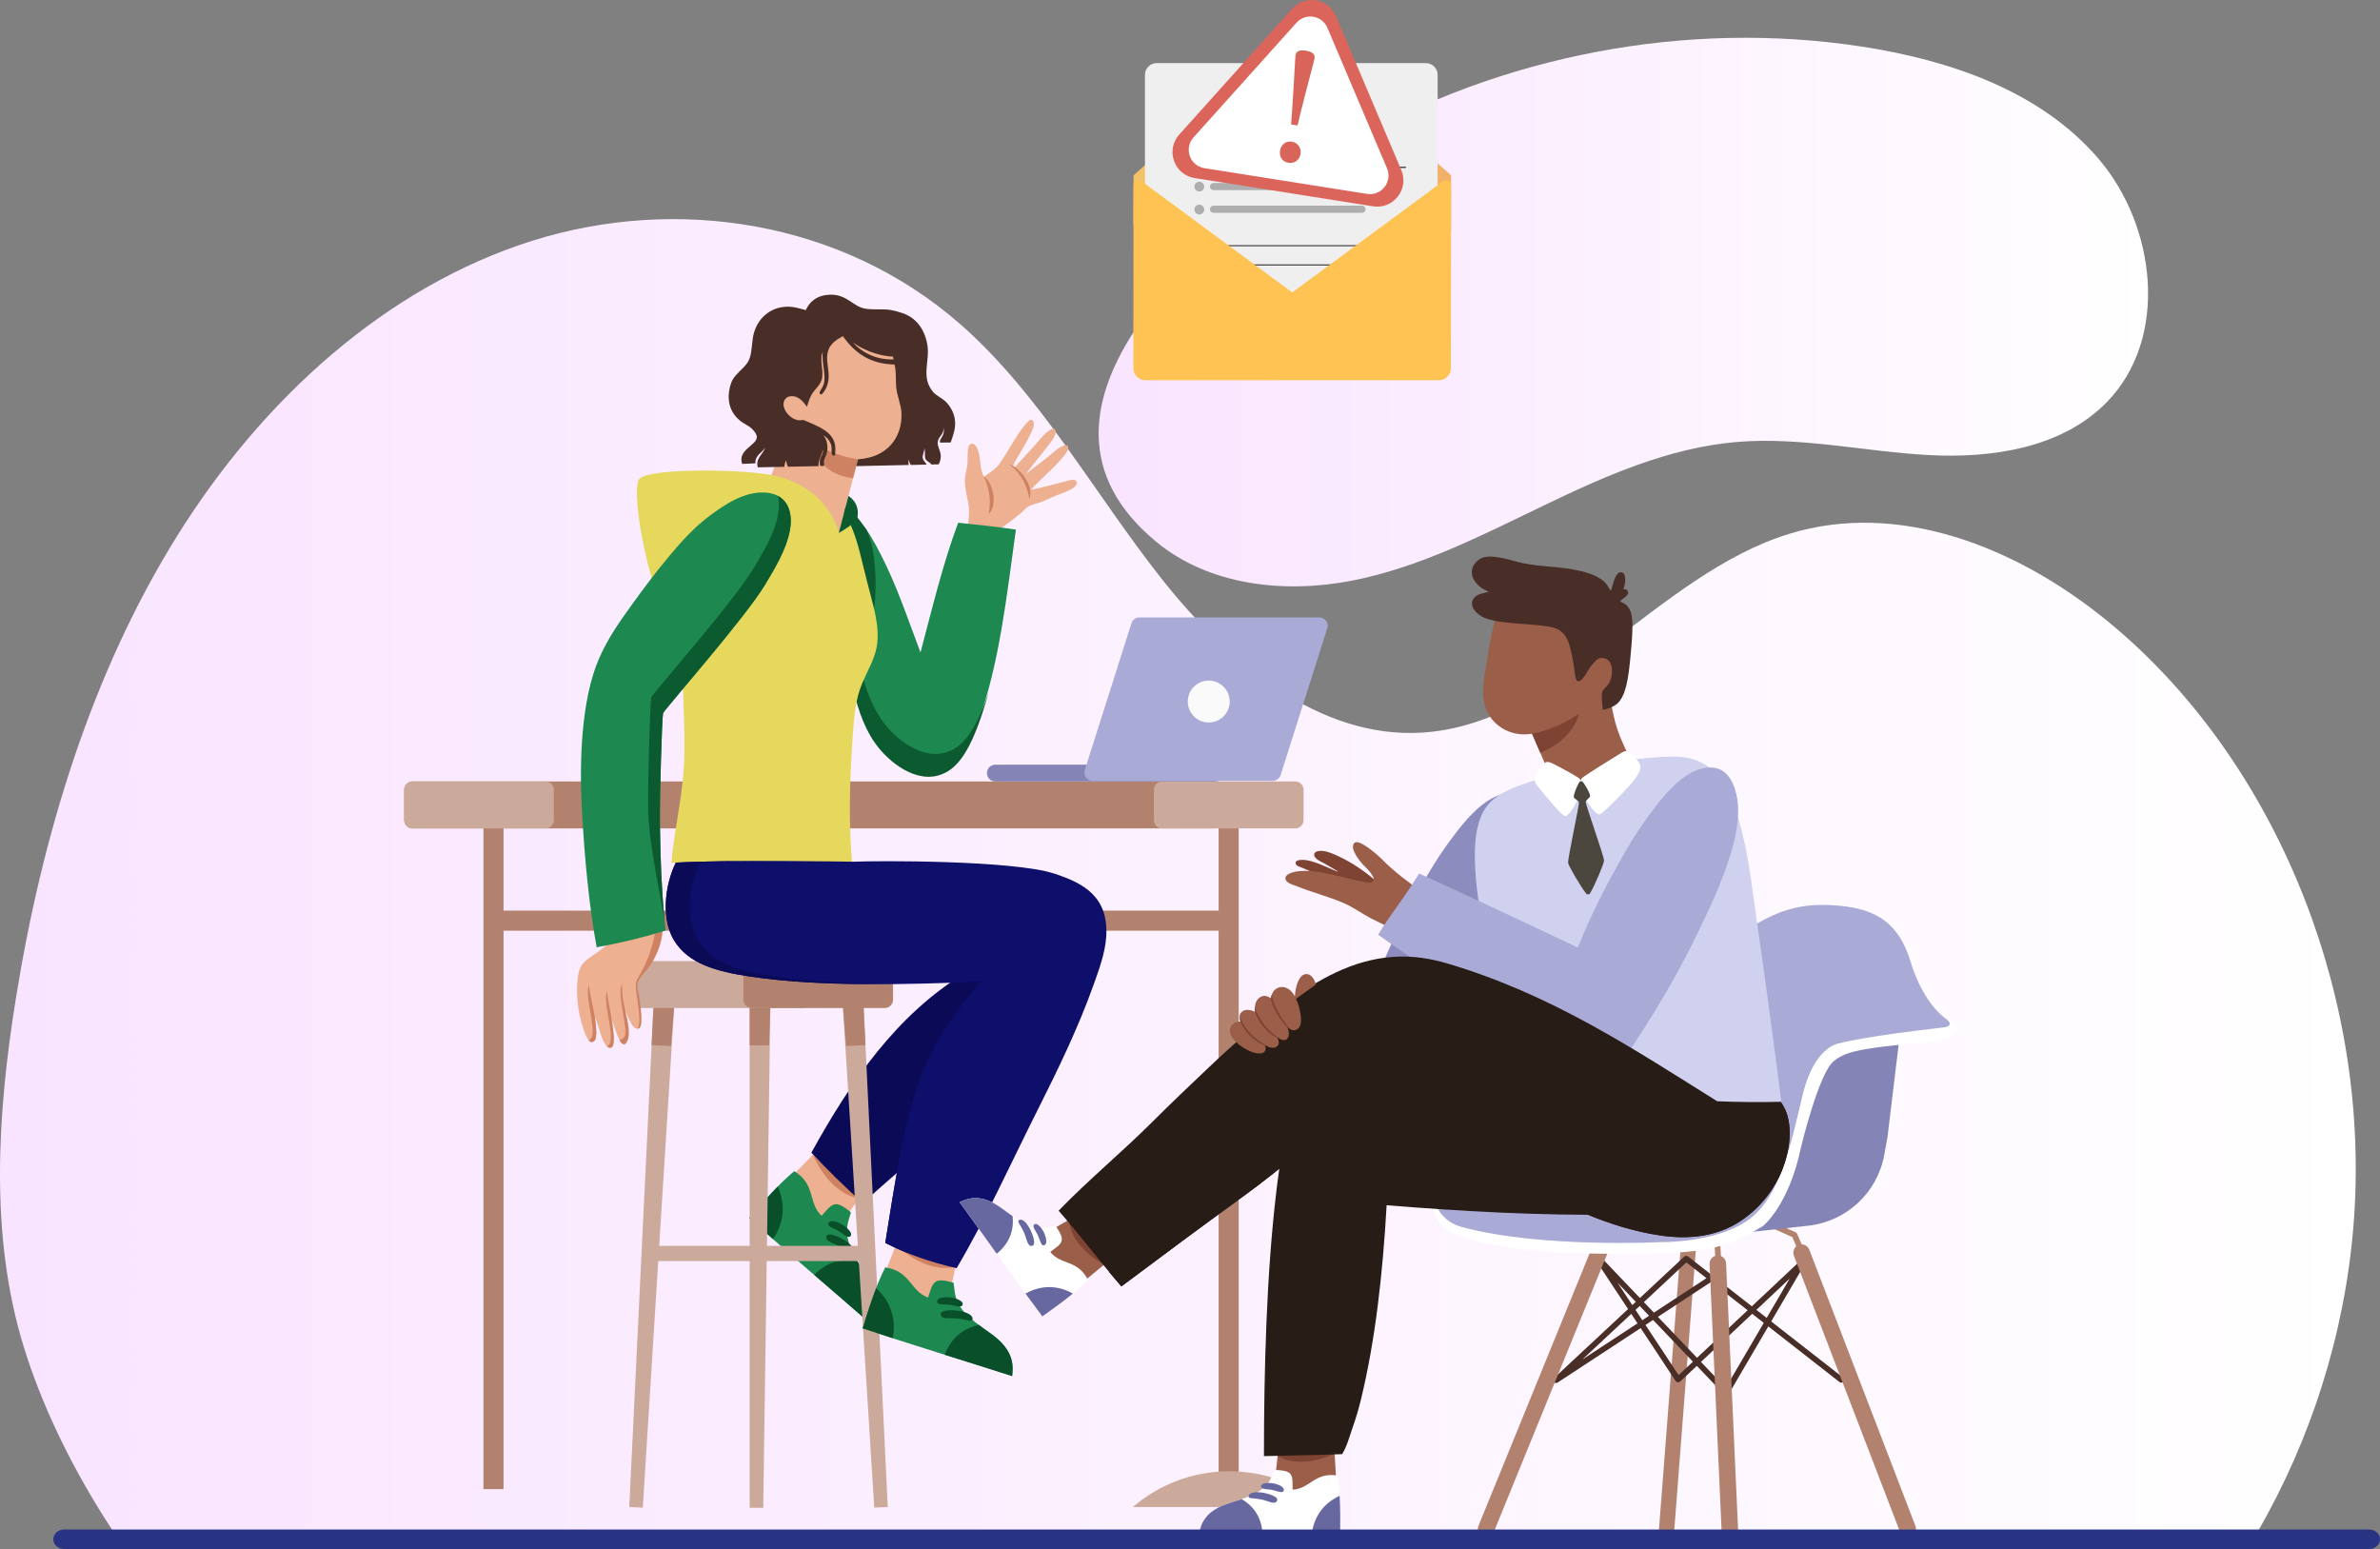 <svg xmlns="http://www.w3.org/2000/svg" width="630" height="410" viewBox="0 0 630 410" fill="none"><rect x="0" y="0" width="630" height="410" fill="#808080" stroke="none"/><path d="M352.337 40.597C320.622 60.045 263.387 108.142 306.043 143.393C320.043 154.973 339.91 157.167 357.74 153.716C375.571 150.266 391.973 141.837 408.327 133.95C424.681 126.063 441.672 118.494 459.763 116.986C476.658 115.575 493.504 119.519 510.437 120.447C527.371 121.365 545.867 118.572 557.715 106.412C574.166 89.535 570.808 59.91 555.477 41.999C540.136 24.098 516.246 15.95 492.964 12.354C446.419 5.172 397.453 14.616 356.63 38.046C355.27 38.829 353.832 39.679 352.347 40.588L352.337 40.597Z" fill="url(#paint0_linear_318_464)"></path><path d="M623.331 319.097C621.831 347.977 613.564 376.209 600.109 400.983C599.089 402.857 598.033 404.722 596.952 406.558H30.767C29.537 404.722 28.334 402.857 27.157 400.983C18.175 386.644 10.806 371.233 6.245 356.363C-2.798 326.875 -0.67 294.681 4.161 264.526C11.128 221.028 24.244 178.176 46.908 141.828C69.573 105.47 102.345 75.943 140.688 63.798C179.032 51.652 222.879 58.406 254.168 85.788C275.35 104.33 289.651 130.61 307.432 153.123C325.205 175.626 349.43 195.578 376.385 193.916C412.793 191.684 438.51 152.06 473.653 141.287C502.466 132.456 533.694 144.649 557.762 164.312C600.92 199.568 626.427 259.792 623.331 319.097Z" fill="url(#paint1_linear_318_464)"></path><path d="M327.89 215.637H322.57V394.157H327.89V215.637Z" fill="#B2826F"></path><path d="M133.29 215.637H127.97V394.157H133.29V215.637Z" fill="#B2826F"></path><path d="M325.44 389.427C315.67 389.427 306.74 392.997 299.86 398.897H351.01C344.13 392.997 335.2 389.427 325.43 389.427H325.44Z" fill="#CCAA9B"></path><path d="M326 241.027H130.63V246.347H326V241.027Z" fill="#B2826F"></path><path d="M109.2 206.837H320.89C322.11 206.837 323.09 207.827 323.09 209.037V217.067C323.09 218.287 322.1 219.267 320.89 219.267H109.2C107.98 219.267 107 218.277 107 217.067V209.037C107 207.817 107.99 206.837 109.2 206.837Z" fill="#B2826F"></path><path d="M342.86 206.837H307.66C306.445 206.837 305.46 207.822 305.46 209.037V217.077C305.46 218.292 306.445 219.277 307.66 219.277H342.86C344.075 219.277 345.06 218.292 345.06 217.077V209.037C345.06 207.822 344.075 206.837 342.86 206.837Z" fill="#CCAA9B"></path><path d="M144.4 206.837H109.2C107.985 206.837 107 207.822 107 209.037V217.077C107 218.292 107.985 219.277 109.2 219.277H144.4C145.615 219.277 146.6 218.292 146.6 217.077V209.037C146.6 207.822 145.615 206.837 144.4 206.837Z" fill="#CCAA9B"></path><path d="M323.92 204.627C323.92 205.857 322.93 206.847 321.7 206.847H263.47C262.25 206.847 261.25 205.857 261.25 204.627C261.25 203.397 262.24 202.407 263.47 202.407H321.7C322.92 202.407 323.92 203.397 323.92 204.627Z" fill="#8484B7"></path><path d="M349.85 163.507C349.66 163.447 349.47 163.427 349.27 163.427L301.9 163.437C300.84 163.307 299.8 163.947 299.49 164.997L287.14 203.847C286.79 205.017 287.46 206.257 288.63 206.607C288.81 206.657 288.99 206.687 289.17 206.687H337.12C337.98 206.577 338.73 205.977 339 205.107L351.35 166.257C351.7 165.087 351.03 163.847 349.86 163.497L349.85 163.507Z" fill="#AAAAD6"></path><path d="M325.51 185.687C325.51 188.757 323.02 191.237 319.96 191.237C316.9 191.237 314.41 188.747 314.41 185.687C314.41 182.627 316.9 180.137 319.96 180.137C323.02 180.137 325.51 182.627 325.51 185.687Z" fill="#FAFAFA"></path><path d="M384.116 46.416V61.115L300 59.36L300.063 46.416L339.352 11.238C340.893 9.858 343.224 9.858 344.766 11.236L384.116 46.416Z" fill="url(#paint2_linear_318_464)"></path><path d="M377.425 16.698H306.199C304.473 16.698 303.074 18.097 303.074 19.823V96.632C303.074 98.358 304.473 99.757 306.199 99.757H377.425C379.151 99.757 380.55 98.358 380.55 96.632V19.823C380.55 18.097 379.151 16.698 377.425 16.698Z" fill="#EFEFEF"></path><path d="M372.064 44.437H321.237C321.168 44.437 321.104 44.389 321.093 44.321C321.079 44.234 321.146 44.159 321.23 44.159H372.053C372.125 44.159 372.192 44.207 372.201 44.277C372.213 44.363 372.147 44.437 372.064 44.437Z" fill="#0D0D0D"></path><path d="M365.545 50.337H321.23C320.705 50.337 320.28 49.912 320.28 49.388C320.28 48.863 320.705 48.438 321.23 48.438H365.545C366.069 48.438 366.494 48.863 366.494 49.388C366.494 49.912 366.069 50.337 365.545 50.337Z" fill="#AEAEAE"></path><path d="M360.513 56.332H321.23C320.705 56.332 320.28 55.907 320.28 55.383C320.28 54.858 320.705 54.433 321.23 54.433H360.513C361.037 54.433 361.462 54.858 361.462 55.383C361.462 55.907 361.037 56.332 360.513 56.332Z" fill="#AEAEAE"></path><path d="M370.382 65.167H313.242C313.169 65.167 313.109 65.108 313.109 65.034C313.109 64.961 313.169 64.901 313.242 64.901H370.383C370.456 64.901 370.516 64.961 370.516 65.034C370.516 65.108 370.456 65.167 370.383 65.167H370.382Z" fill="#2B2B2B"></path><path d="M370.382 70.258H313.243C313.169 70.258 313.11 70.198 313.11 70.125C313.11 70.051 313.169 69.992 313.243 69.992H370.383C370.456 69.992 370.516 70.051 370.516 70.125C370.516 70.198 370.456 70.258 370.383 70.258H370.382Z" fill="#2B2B2B"></path><path d="M317.466 45.594C318.182 45.594 318.762 45.014 318.762 44.298C318.762 43.582 318.182 43.001 317.466 43.001C316.75 43.001 316.17 43.582 316.17 44.298C316.17 45.014 316.75 45.594 317.466 45.594Z" fill="#AEAEAE"></path><path d="M318.746 49.598C318.861 48.892 318.381 48.226 317.674 48.111C316.968 47.996 316.302 48.476 316.187 49.183C316.072 49.889 316.552 50.555 317.259 50.67C317.966 50.785 318.631 50.305 318.746 49.598Z" fill="#AEAEAE"></path><path d="M318.746 55.673C318.861 54.967 318.381 54.301 317.674 54.186C316.967 54.071 316.302 54.551 316.187 55.258C316.072 55.965 316.552 56.63 317.259 56.745C317.965 56.86 318.631 56.38 318.746 55.673Z" fill="#AEAEAE"></path><path d="M380.836 100.651H303.225C301.445 100.651 300.002 99.207 300.004 97.426L300.06 49.633C300.062 47.856 300.137 47.78 301.915 47.78L342.054 77.407L382.258 47.784C384.038 47.784 384.114 47.861 384.112 49.641L384.056 97.434C384.054 99.211 382.613 100.651 380.835 100.651H380.836Z" fill="#FFC353"></path><path d="M316.015 47.097C313.524 46.622 311.551 44.899 310.738 42.488C309.926 40.08 310.454 37.512 312.153 35.62L342.053 2.312C343.695 0.482 346.118 -0.335 348.535 0.126C350.819 0.562 352.725 2.101 353.633 4.242L370.931 45.02C371.932 47.382 371.587 49.998 370.008 52.019C368.429 54.04 365.973 55.008 363.439 54.607L316.243 47.137C316.166 47.125 316.091 47.111 316.015 47.097L316.015 47.097Z" fill="#DC655B"></path><path d="M361.859 51.324C347.512 49.054 333.165 46.783 318.819 44.513C314.972 43.904 313.329 39.275 315.931 36.377L343.196 6.003C345.6 3.325 349.971 4.054 351.376 7.366L367.15 44.553C368.657 48.105 365.67 51.928 361.859 51.325V51.324Z" fill="white"></path><path d="M341.065 43.095C339.49 42.848 338.574 41.538 338.835 39.875C339.083 38.3 340.369 37.246 341.945 37.494C343.52 37.741 344.51 39.152 344.262 40.728C344.001 42.391 342.64 43.343 341.064 43.095H341.065ZM345.683 13.417C346.865 13.602 348.136 14.071 347.988 15.303C347.919 15.741 347.779 16.347 347.589 16.989C346.753 20.311 344.64 28.051 343.471 33.203L341.764 32.935C342.189 27.666 342.604 19.883 342.811 16.284C342.857 15.707 342.893 14.906 342.962 14.469C343.14 13.331 344.458 13.224 345.683 13.417Z" fill="#D96459"></path><path fill-rule="evenodd" clip-rule="evenodd" d="M218.38 302.437L230.56 312.657L219.13 328.967L204.61 316.377L218.38 302.437Z" fill="#EDB091"></path><path fill-rule="evenodd" clip-rule="evenodd" d="M227.44 317.217C219.15 315.787 215.19 305.667 215.19 305.667L227.44 317.217Z" fill="#CE8261"></path><path fill-rule="evenodd" clip-rule="evenodd" d="M225.25 320.917C224.65 320.447 222.66 318.647 221.26 318.737C219.81 318.827 218.93 320.257 217.48 321.817C213.79 318.307 216.07 313.637 210.25 309.987C206.23 313.327 202.29 317.807 198.36 322.407C208.46 331.537 219.29 340.607 229.67 349.717C230.37 348.487 230.9 347.287 231.13 346.207C231.79 342.907 230.65 340.027 228.95 337.167C226.66 333.317 223.75 329.087 224.25 324.817C224.38 323.627 224.81 322.427 225.25 320.917Z" fill="#1D8950"></path><path fill-rule="evenodd" clip-rule="evenodd" d="M219.23 323.877C218.98 324.697 221 325.217 222.22 325.977C222.94 326.417 224.39 327.777 225.01 327.297C226.11 326.447 223.82 324.537 222.65 323.957C221.53 323.387 219.61 322.667 219.24 323.877H219.23Z" fill="#084F2A"></path><path fill-rule="evenodd" clip-rule="evenodd" d="M218.75 327.507C218.65 328.697 220.89 329.137 222.14 329.817C222.8 330.177 223.49 330.637 224.1 331.037C224.68 331.417 225.58 332.307 225.94 331.837C226.71 330.837 225.21 329.397 224 328.567C222.48 327.517 218.87 325.727 218.74 327.497L218.75 327.507Z" fill="#084F2A"></path><path d="M226.94 333.777C227.6 334.937 228.31 336.067 228.96 337.157C230.66 340.017 231.8 342.897 231.14 346.197C230.92 347.277 230.38 348.477 229.68 349.707C225.02 345.617 220.26 341.527 215.53 337.447C219.45 333.447 223.71 333.137 226.94 333.777Z" fill="#084F2A"></path><path d="M204.63 327.977C202.52 326.117 200.43 324.267 198.37 322.407C200.86 319.497 203.36 316.627 205.87 314.067C207.12 316.787 208.57 322.137 204.63 327.977Z" fill="#084F2A"></path><path fill-rule="evenodd" clip-rule="evenodd" d="M263.56 257.657C252 268.637 245.12 283.597 241.67 303.097C241.45 304.327 241.4 305.777 241 306.777C240.59 307.797 239.12 308.937 237.99 309.947C234.8 312.807 231.39 315.647 228.47 318.467C223.67 314.237 219.13 309.767 214.77 305.097C225.27 286.137 237.24 268.647 255.54 257.477C258.39 257.357 260.73 257.747 263.56 257.647V257.657Z" fill="#0A0A56"></path><path d="M228.55 265.367L223 264.677L231.42 399.057L235 398.887L228.55 265.367Z" fill="#CCAA9B"></path><path d="M223.96 276.877L223 264.667L228.55 265.367L229.09 276.627L223.96 276.877Z" fill="#B2826F"></path><path d="M173.03 265.367L178.58 264.677L170.15 399.057L166.57 398.887L173.03 265.367Z" fill="#CCAA9B"></path><path d="M177.61 276.877L178.58 264.667L173.03 265.367L172.48 276.627L177.61 276.877Z" fill="#B2826F"></path><path d="M198.44 265.417V399.097H202.03L203.95 264.457L198.44 265.417Z" fill="#CCAA9B"></path><path d="M198.44 276.697V265.417L203.95 264.457L203.57 276.697H198.44Z" fill="#B2826F"></path><path d="M168.22 254.387H212.21C213.43 254.387 214.41 255.377 214.41 256.587V264.617C214.41 265.837 213.42 266.817 212.21 266.817H168.22C167 266.817 166.02 265.827 166.02 264.617V256.587C166.02 255.367 167.01 254.387 168.22 254.387Z" fill="#CCAA9B"></path><path d="M198.99 254.387H234.19C235.41 254.387 236.39 255.377 236.39 256.587V264.617C236.39 265.837 235.4 266.817 234.19 266.817H199C197.78 266.817 196.79 265.827 196.79 264.607V256.577C196.79 255.357 197.78 254.377 198.99 254.377V254.387Z" fill="#B2826F"></path><path d="M229 329.767H173.32V333.787H229V329.767Z" fill="#CCAA9B"></path><path fill-rule="evenodd" clip-rule="evenodd" d="M271.58 125.527C273.08 123.257 275.72 120.267 277.79 117.507C278.3 116.827 280.15 114.657 279.2 113.627C278.49 112.847 276.06 115.347 275.62 115.877C273.59 118.317 271.77 120.277 269.62 122.537C269.25 122.937 268.93 123.597 268.25 123.647C268.23 122.617 268.95 121.767 269.49 120.817C270.5 119.037 271.58 117.347 272.58 115.277C273 114.417 273.73 113.117 273.67 112.167C273.6 111.047 272.88 111.027 272.61 111.197C271.9 111.617 270.62 113.307 270.06 114.107C268.22 116.747 266.76 119.527 264.89 122.287C264.05 123.527 263.44 124.117 262.11 125.027C261.54 125.417 260.97 125.817 260.44 126.187C259.65 124.687 259.61 123.197 259.31 121.037C259.06 119.217 258.36 117.167 257.07 117.477C255.85 117.777 256.21 120.887 256.12 122.307C256 124.267 255.37 125.727 255.4 127.307C255.43 129.307 256 131.537 256.39 133.597C257.37 138.777 252.55 155.767 252.85 156.467C253.12 157.087 261.38 160.737 261.8 160.557C262.25 160.357 264.38 140.877 264.69 140.287C264.96 139.757 265.91 139.157 266.51 138.707C267.75 137.767 269.15 136.747 270.37 135.717C270.93 135.237 271.42 134.547 272.09 134.147C273.08 133.557 274.53 133.287 275.78 132.807C276.99 132.347 278.14 131.777 279.24 131.297C280.29 130.837 281.69 130.427 282.81 129.877C283.71 129.437 285.72 128.437 284.79 127.247C284.32 126.657 282.74 127.217 281.76 127.467C279.03 128.167 275.95 129.077 272.88 129.637C275.19 127.097 278.52 124.297 281.09 121.337C281.83 120.487 283.79 118.207 282.13 117.827C281.6 117.707 280.05 118.677 279.29 119.347C276.63 121.677 274.21 123.307 271.76 125.307C271.68 125.337 271.67 125.417 271.57 125.437C271.57 125.467 271.58 125.507 271.59 125.537L271.58 125.527Z" fill="#EDB091"></path><path fill-rule="evenodd" clip-rule="evenodd" d="M272.49 132.027C272.67 131.677 272.79 130.807 272.75 130.257C272.53 127.007 269.39 123.537 267.12 122.887C268.86 124.167 271.55 126.797 272.49 132.027Z" fill="#CE8261"></path><path fill-rule="evenodd" clip-rule="evenodd" d="M260.44 126.177C262.16 129.837 262.26 133.007 261.72 135.997C264.11 133.977 262.97 127.697 260.44 126.177Z" fill="#CE8261"></path><path fill-rule="evenodd" clip-rule="evenodd" d="M220.21 132.607H220.51C224.42 133.547 227.01 136.827 229.13 139.867C231.25 142.907 233.12 146.607 234.73 150.007C238.11 157.167 240.84 165.257 243.66 172.697C246.77 161.027 249.6 149.087 253.64 138.357C258.8 138.897 263.96 139.437 268.92 140.177C266.56 157.177 264.5 176.107 258.93 191.007C257.14 195.797 254.7 200.947 250.91 203.257C243.96 207.497 236.16 201.577 232.45 196.907C229 192.557 227.31 187.477 225.95 182.077C228.3 174.487 228.83 164.127 227.61 155.297C226.42 146.687 223.63 139.067 220.35 133.057C220.27 132.937 220.19 132.817 220.2 132.607H220.21Z" fill="#1D8950"></path><path d="M260.77 185.857C258.98 190.647 256.54 195.797 252.75 198.107C245.8 202.347 238 196.437 234.29 191.757C230.84 187.407 229.15 182.327 227.79 176.927C230.14 169.337 232.17 161.047 231.71 152.147C231.47 147.607 231.06 143.927 229.33 140.147C227.75 138.457 225.29 133.157 220.51 133.497H220.21C220.21 133.707 220.28 133.827 220.36 133.947C223.64 139.957 226.43 147.577 227.62 156.187C228.84 165.017 228.31 175.377 225.96 182.967C227.33 188.367 229.02 193.447 232.46 197.797C236.17 202.477 243.97 208.387 250.92 204.147C254.71 201.837 257.15 196.677 258.94 191.897C259.97 189.147 260.87 186.267 261.68 183.287C261.39 184.157 261.09 185.017 260.77 185.857Z" fill="#0C5B30"></path><path fill-rule="evenodd" clip-rule="evenodd" d="M225.51 228.067C209.5 228.097 193.51 228.137 177.71 228.367C178.51 219.087 181.07 209.637 181.19 198.867C181.3 188.277 180.08 177.377 181.19 166.947C182.24 157.037 184.86 148.897 188.91 141.837C192.91 134.857 199.43 128.817 209.03 128.527C211.34 128.457 213.68 128.887 215.53 129.587C224.1 132.837 226.24 140.287 228.54 150.007C229.19 152.737 229.86 155.247 230.51 157.727C231.62 161.947 233.2 167.667 231.72 172.707C230.59 176.547 228.25 179.877 227.18 183.897C226.07 188.087 225.83 192.957 225.52 197.967C224.92 207.657 224.65 217.627 225.52 228.077L225.51 228.067Z" fill="#E5D85C"></path><path fill-rule="evenodd" clip-rule="evenodd" d="M227.11 121.537L222.05 141.077C222.05 141.077 219.31 134.197 217.68 134.147C211.88 133.957 205.97 132.487 202.2 130.807C203.76 126.497 205.67 122.957 206.45 117.837C206.68 116.297 207.15 113.967 206.5 112.527C206.05 111.507 204.44 111.167 203.72 110.327C202.28 108.657 200.94 104.797 203.42 103.567C202.58 101.587 202.4 97.897 202.93 95.367C204.51 87.777 208.8 82.527 217.81 82.987C222.22 83.217 228.98 84.997 232.3 88.157C237.59 93.177 242.97 107.527 237.17 116.407C234.87 119.927 233.39 122.177 227.11 121.527" fill="#EDB091"></path><path fill-rule="evenodd" clip-rule="evenodd" d="M225.8 126.567C215.72 125.357 215.02 117.027 215.02 117.027C220.98 120.927 227.11 121.537 227.11 121.537L225.81 126.567H225.8Z" fill="#CE8261"></path><path d="M217.04 121.847C216.98 122.317 216.91 122.977 217.19 123.347L218.11 123.327C218.26 122.977 218.03 122.487 218.1 122.037C218.22 121.247 218.73 120.587 218.89 119.817C219.26 118.127 218.89 116.307 217.96 115.217C218.8 115.657 219.9 116.787 220.12 118.327C220.23 119.107 219.83 120.607 220.8 120.617C221.22 120.427 221.05 119.917 221.09 119.567C221.69 114.307 216.27 112.777 212.63 111.137C210.06 111.857 207.37 109.077 207.4 106.947C207.42 105.997 208.05 105.087 209.04 104.917C211.19 104.547 212.55 106.207 213.61 107.657C214.04 106.247 214.39 104.967 215.31 103.737C216.15 102.627 217.23 101.657 217.55 100.337C218.12 97.957 216.79 95.167 217.82 93.087C217.36 95.857 218.92 99.567 217.9 102.107C217.58 102.887 216.58 103.907 217.11 104.327C217.5 104.647 218.03 103.787 218.25 103.467C218.81 102.607 219.25 101.467 219.34 100.087C219.46 98.157 218.87 96.257 218.95 94.467C219.08 91.467 220.84 90.207 223.1 88.997C226.1 93.127 229.97 96.337 236.79 96.487C237.3 98.467 237.05 100.367 237.22 102.357C237.44 104.837 238.51 107.027 238.62 109.257C238.79 112.707 237.7 115.587 235.96 117.597C233.99 119.877 231.07 121.327 227.12 121.557C226.95 122.087 226.75 123.087 226.65 123.377L240.57 123.077C240.47 122.747 240.46 122.347 240.55 121.497C240.63 122.067 240.79 122.667 241.11 123.067L245.28 122.977C245.03 122.347 244.37 121.977 244.25 121.197C244.12 120.357 244.73 119.577 244.68 118.577C244.95 119.447 244.74 120.317 244.87 121.147C245.01 122.077 246.17 122.287 246.55 122.947L248.49 122.907C248.87 122.097 249.05 121.497 249.02 120.577C248.98 119.327 248.11 118.187 248.21 117.027C248.35 115.507 250.04 114.907 249.7 113.117C250.04 114.227 249.7 115.127 249.23 115.857C249 116.217 248.64 116.727 248.86 117.147L251.64 117.127C252.23 115.487 252.94 113.607 252.82 111.587C252.68 109.357 251.51 107.457 250.3 106.287C249.31 105.337 247.83 104.717 246.99 103.737C243.69 99.827 246.19 95.617 245.49 91.337C245.01 88.387 243.7 85.877 241.57 84.277C239.94 83.057 238 82.517 235.96 82.087C233.8 81.627 230.12 82.207 228.07 81.457C225.12 80.367 223.48 77.497 218.77 78.077C216.11 78.407 214.36 79.787 213.29 82.077C211.36 81.597 209.78 80.947 207.29 81.257C203.13 81.767 199.94 85.027 199.28 89.497C198.95 91.757 198.97 94.397 197.84 96.027C196.84 97.477 195.02 98.777 194.05 100.307C193.29 101.487 192.83 103.777 192.89 105.367C193 108.277 194.44 110.207 196.06 111.487C196.85 112.117 197.81 112.487 198.61 113.117C199.29 113.657 200.36 114.797 200.34 115.707C200.29 117.927 195.18 119.017 196.45 122.787L199.95 122.637C199.87 120.367 201.73 119.957 202.49 118.487C202.2 119.997 199.84 121.407 200.61 123.697L207.64 123.557C207.64 122.887 207.86 122.347 208.12 121.837C208.18 122.477 208.33 123.077 208.59 123.537L216.66 123.377C216.61 121.507 217.5 120.527 217.82 119.017C218.14 119.747 217.15 120.947 217.04 121.867M236.54 95.117C231.74 95.337 227.88 93.037 225.74 90.607C228.21 92.427 231.6 93.857 235.15 94.297C235.53 94.347 235.97 94.367 236.37 94.377L236.54 95.117Z" fill="#492E28"></path><path fill-rule="evenodd" clip-rule="evenodd" d="M205.33 125.977C202.16 125.157 194.79 124.607 187.52 124.557C178.66 124.497 169.94 125.177 169.08 126.997C166.87 131.727 172.63 157.677 175.13 158.617C177.97 159.687 180.11 157.177 181.79 155.747C184.5 153.417 194.42 142.387 200.95 134.597C214.3 131.577 222.04 141.067 222.04 141.067C222.04 141.067 219.82 129.457 205.32 125.967L205.33 125.977Z" fill="#E5D85C"></path><path fill-rule="evenodd" clip-rule="evenodd" d="M224.58 131.277L222.04 141.077C222.04 141.077 226.68 138.457 226.96 136.997C227.72 132.997 224.58 131.277 224.58 131.277Z" fill="#0C5B30"></path><path fill-rule="evenodd" clip-rule="evenodd" d="M157.44 269.267C158.54 271.107 159.5 277.487 161.45 277.277C163.56 277.057 161.64 271.037 161.7 269.357C162.69 271.527 163.77 276.217 164.97 276.287C166.32 276.367 166.38 273.777 166.26 272.077C166.13 270.257 165.56 268.537 165.51 267.517C166.33 269.117 167.33 272.647 168.91 272.267C170.45 271.887 169.16 267.977 168.99 266.387C168.76 264.277 168.32 261.677 168.54 260.307C168.71 259.257 169.79 258.027 170.82 256.837C173.51 253.727 175.52 249.547 175.4 245.167L163.13 247.037C162.07 249.037 160.49 250.337 158.27 251.967C156.84 253.017 154.5 254.287 153.68 255.977C152.44 258.507 152.48 264.647 153.5 269.047C153.92 270.867 155.28 275.867 156.56 275.817C158.73 275.737 157.45 270.847 157.46 269.257" fill="#EDB091"></path><path fill-rule="evenodd" clip-rule="evenodd" d="M160.65 276.977C163.16 278.857 162.48 273.547 162.18 271.407C161.7 268.047 160.83 264.437 160.69 262.307C159.62 265.267 162.09 271.907 161.63 275.277C161.54 275.957 161.29 276.657 160.65 276.977Z" fill="#CE8261"></path><path fill-rule="evenodd" clip-rule="evenodd" d="M155.85 275.397C156.42 276.047 156.77 275.827 157.08 275.707C158.24 275.237 157.79 271.567 157.55 269.897C157.07 266.537 156.03 262.857 155.89 260.727C154.81 263.687 157.29 270.327 156.83 273.697C156.74 274.377 156.49 275.087 155.85 275.397Z" fill="#CE8261"></path><path fill-rule="evenodd" clip-rule="evenodd" d="M168.66 272.297C170.17 272.427 169.79 268.917 169.63 267.047C169.54 265.987 169.35 264.867 169.18 263.737C169.01 262.617 168.62 261.327 168.72 260.427C168.89 258.937 171.38 256.757 172.25 255.357C174.12 252.347 175.42 248.967 175.39 245.167C171.31 245.657 167.45 246.147 163.12 247.037C163.6 247.637 166.73 248.197 169.04 247.707C170.88 247.317 172.35 246.857 173.49 246.097C173.02 249.807 171.75 253.477 170 256.857C169.12 258.557 168.13 259.367 168.32 261.487C168.62 264.837 170.02 271.177 168.66 272.287" fill="#CE8261"></path><path fill-rule="evenodd" clip-rule="evenodd" d="M163.96 275.237C165.43 278.007 166.31 275.227 166.42 274.147C166.81 270.247 164.43 266.057 164.68 260.547C164.23 261.307 164.25 261.977 164.26 262.927C164.29 265.457 165.28 269.687 165.52 272.407C165.63 273.657 165.56 275.057 163.96 275.237Z" fill="#CE8261"></path><path fill-rule="evenodd" clip-rule="evenodd" d="M176.17 246.317C170.36 248.117 164.29 249.587 157.94 250.737C155.91 239.647 154.7 226.907 154.01 213.857C153.36 201.617 153.84 185.157 158.56 174.327C160.94 168.867 164.02 164.557 167.1 160.277C170.26 155.887 173.31 151.797 176.72 147.707C179.94 143.847 183.33 139.927 187.7 136.637C191.66 133.667 197.2 129.807 203.07 130.417C207.81 130.907 210.14 134.727 209.07 140.437C208.08 145.697 204.88 150.787 202.47 154.827C197.27 163.537 175.78 187.877 175.52 188.787C175.24 189.787 174.59 210.537 174.69 218.507C174.82 228.397 175.23 237.627 176.18 246.327L176.17 246.317Z" fill="#1D8950"></path><path d="M205.92 131.257C206.27 132.677 206.29 134.347 205.94 136.237C204.95 141.497 201.75 146.587 199.34 150.627C194.15 159.337 172.65 183.677 172.39 184.587C172.11 185.587 171.45 206.337 171.56 214.307C171.66 221.977 174.29 234.427 175.91 243.697C175.15 235.767 174.8 227.407 174.69 218.507C174.59 210.537 175.24 189.787 175.52 188.787C175.78 187.877 197.27 163.537 202.47 154.827C204.88 150.787 208.08 145.697 209.07 140.437C209.9 136.027 208.69 132.747 205.92 131.257Z" fill="#0C5B30"></path><path fill-rule="evenodd" clip-rule="evenodd" d="M238.8 325.307L254.03 329.857L250.01 349.367L231.69 343.567L238.8 325.307Z" fill="#EDB091"></path><path fill-rule="evenodd" clip-rule="evenodd" d="M252.97 335.287C244.8 337.257 237.14 329.547 237.14 329.547L252.97 335.287Z" fill="#CE8261"></path><path fill-rule="evenodd" clip-rule="evenodd" d="M252.44 339.547C251.7 339.357 249.16 338.487 247.91 339.127C246.62 339.777 246.37 341.447 245.66 343.447C240.88 341.687 241.12 336.497 234.33 335.457C231.97 340.117 230.13 345.797 228.35 351.577C241.24 355.947 254.78 359.987 267.92 364.227C268.07 362.827 268.09 361.507 267.87 360.427C267.17 357.137 264.98 354.937 262.28 352.997C258.65 350.377 254.3 347.637 253.06 343.527C252.72 342.387 252.63 341.107 252.43 339.547H252.44Z" fill="#1D8950"></path><path fill-rule="evenodd" clip-rule="evenodd" d="M248.08 344.657C248.18 345.507 250.24 345.187 251.66 345.397C252.49 345.517 254.37 346.187 254.74 345.507C255.41 344.287 252.55 343.447 251.25 343.367C250 343.297 247.94 343.397 248.08 344.657Z" fill="#084F2A"></path><path fill-rule="evenodd" clip-rule="evenodd" d="M249.08 348.177C249.46 349.307 251.69 348.827 253.11 348.957C253.86 349.027 254.68 349.177 255.4 349.297C256.08 349.417 257.27 349.877 257.41 349.297C257.72 348.067 255.77 347.347 254.34 347.067C252.53 346.707 248.51 346.497 249.08 348.167V348.177Z" fill="#084F2A"></path><path d="M259.09 350.687C260.15 351.487 261.25 352.247 262.28 352.997C264.97 354.947 267.17 357.137 267.87 360.427C268.09 361.507 268.08 362.817 267.92 364.227C262.02 362.327 256.03 360.457 250.06 358.587C252.07 353.367 255.86 351.377 259.08 350.687H259.09Z" fill="#084F2A"></path><path d="M236.31 354.207C233.64 353.337 230.98 352.467 228.35 351.577C229.48 347.917 230.64 344.287 231.93 340.947C234.15 342.947 237.61 347.287 236.31 354.207Z" fill="#084F2A"></path><path fill-rule="evenodd" clip-rule="evenodd" d="M253.21 335.677C246.27 334.097 239.97 331.877 234.33 328.997C236.55 315.117 238.58 301.607 242.18 289.567C245.81 277.427 252.82 268.227 259.39 259.827C240.25 260.637 216.97 261.247 198.58 258.487C189.63 257.147 182.17 255.127 178.37 248.797C175.06 243.297 175.88 234.467 178.9 228.327C193.94 227.507 225.86 228.087 225.86 228.087C232.15 227.797 268.12 227.657 279.12 231.247C286.73 233.737 293.52 237.287 292.82 247.957C292.54 252.257 290.91 256.647 289.48 260.657C285.38 272.167 279.92 283.337 274.78 293.567C267.43 308.187 260.89 322.717 253.23 335.667L253.21 335.677Z" fill="#0E0E6B"></path><path d="M184.77 248.797C181.47 243.297 182.28 234.467 185.3 228.327C190.77 228.027 198.47 227.917 206.06 227.897C196.64 227.867 185.92 227.947 178.89 228.327C175.87 234.467 175.06 243.297 178.36 248.797C182.16 255.127 189.63 257.147 198.57 258.487C209.62 260.147 222.44 260.577 235.06 260.487C224.56 260.397 214.16 259.857 204.98 258.487C196.04 257.147 188.57 255.127 184.76 248.797H184.77Z" fill="#0A0A56"></path><path d="M265.8 259.827C263.64 259.917 261.43 260.007 259.19 260.087C252.68 268.417 245.78 277.547 242.19 289.567C238.59 301.607 236.56 315.117 234.34 328.997C236.2 329.947 238.13 330.817 240.14 331.627C242.12 314.007 243.74 301.967 248.6 289.567C253.23 277.767 259.24 268.227 265.81 259.827H265.8Z" fill="#0E0E6B"></path><path d="M455.226 327.122L453.718 327.213L454.104 333.621L455.611 333.531L455.226 327.122Z" fill="#B2826F"></path><path d="M476.38 331.877L474.44 327.447L468.21 324.657L468.83 323.277L475.33 326.187C475.5 326.267 475.64 326.397 475.71 326.577L477.77 331.277L476.39 331.887L476.38 331.877Z" fill="#B2826F"></path><path d="M441.08 407.057C442.2 407.097 443.14 406.227 443.18 405.107L449.17 327.307C449.21 326.187 448.34 325.247 447.22 325.207C446.1 325.167 445.17 326.037 445.12 327.157L439.13 404.957C439.09 406.077 439.96 407.007 441.08 407.057Z" fill="#B2826F"></path><path d="M456.96 369.357C456.75 369.357 456.56 369.277 456.41 369.127L449.16 361.527L444.72 365.697C444.56 365.847 444.34 365.927 444.11 365.897C443.89 365.867 443.69 365.747 443.57 365.567L422.29 333.377C422.07 333.047 422.14 332.617 422.45 332.367C422.76 332.127 423.2 332.157 423.47 332.437L449.21 359.397L476.52 333.737C476.79 333.477 477.22 333.467 477.51 333.697C477.8 333.927 477.88 334.347 477.69 334.667L457.61 368.977C457.49 369.177 457.28 369.317 457.05 369.347C457.02 369.347 456.99 369.347 456.96 369.347V369.357ZM450.26 360.497L456.81 367.357L473.74 338.427L450.25 360.497H450.26ZM428.22 339.597L444.34 363.977L448.12 360.427L428.23 339.587L428.22 339.597Z" fill="#492E28"></path><path d="M411.88 366.067C411.66 366.067 411.43 365.967 411.29 365.777C411.05 365.467 411.08 365.027 411.37 364.757L445.84 332.607C446.11 332.357 446.53 332.337 446.82 332.567L453.05 337.427L453.76 336.957C454.11 336.727 454.58 336.827 454.81 337.177C455.04 337.527 454.94 337.997 454.59 338.227L454.31 338.417L487.88 364.637C488.21 364.897 488.27 365.367 488.01 365.697C487.75 366.027 487.28 366.087 486.95 365.827L452.98 339.287L412.31 365.947C412.18 366.027 412.04 366.067 411.9 366.067H411.88ZM446.39 334.157L418.87 359.837L451.71 338.317L446.4 334.167L446.39 334.157Z" fill="#492E28"></path><path d="M392.56 406.727C391.44 406.267 390.9 404.997 391.36 403.877L421.37 330.297C421.83 329.177 423.1 328.637 424.22 329.097C425.34 329.557 425.88 330.827 425.42 331.947L395.41 405.527C394.95 406.647 393.68 407.187 392.56 406.727Z" fill="#B2826F"></path><path d="M505.78 406.737C506.91 406.297 507.47 405.037 507.03 403.907L478.93 330.777C478.49 329.647 477.22 329.087 476.1 329.527C474.97 329.967 474.41 331.227 474.85 332.357L502.95 405.487C503.39 406.617 504.65 407.177 505.78 406.737Z" fill="#B2826F"></path><path d="M458.09 407.197C459.29 407.087 460.18 406.027 460.08 404.827L456.9 334.297C456.79 333.097 455.73 332.207 454.53 332.307C453.32 332.417 452.44 333.477 452.54 334.677L455.72 405.207C455.83 406.407 456.89 407.297 458.09 407.197Z" fill="#B2826F"></path><path d="M515.32 269.797C515.32 269.797 509.3 266.277 505.68 254.377C502.05 242.477 494.27 240.207 485.29 239.617C476.31 239.027 467.21 240.707 453.64 253.247C434.3 271.117 398.16 270.317 394.22 271.417C390.2 272.537 387.14 275.827 386.3 279.917L384.67 287.927L379.75 314.187L379.27 316.407L380.77 321.837L384.1 325.127C384.1 325.127 396.17 329.727 412.84 330.007L429.78 330.147L446.99 330.297L461.81 326.057L471.73 313.167L483.37 279.787L496.64 276.007L515.29 273.887L516.88 271.177L515.33 269.807L515.32 269.797Z" fill="#AAAAD6"></path><path d="M502.67 275.787L499.62 301.067L498.76 305.747C496.92 315.727 488.75 323.317 478.66 324.427L463.69 326.067L473.18 310.567L480.4 285.767L486.64 276.897L502.68 275.777L502.67 275.787Z" fill="#8484B7"></path><path d="M515.32 269.797C515.32 269.797 517.65 271.587 514.29 271.967C492.77 274.397 486.54 276.227 486.54 276.227C486.54 276.227 480.19 277.117 477.14 289.927C473.95 303.317 471.11 317.427 462.2 323.307C453.56 329.017 439.81 328.767 439.81 328.767C439.81 328.767 408.09 330.437 387.06 324.807C385.23 324.317 383.53 323.407 382.2 322.067C380.58 320.437 379.12 317.887 379.73 314.197C379.73 314.197 376.16 324.177 386.87 327.317C386.87 327.317 397.42 331.617 423.68 331.837C449.94 332.057 455.75 331.237 466.68 324.517C466.68 324.517 473.52 319.117 476.72 303.717C476.72 303.717 481.42 284.037 485.43 280.847C488.3 278.567 491.45 277.617 505.82 276.257C505.82 276.257 516.12 275.767 517.31 273.167C518.49 270.567 515.31 269.817 515.31 269.817" fill="white"></path><path fill-rule="evenodd" clip-rule="evenodd" d="M353.03 380.657L338.74 380.367L336.81 398.177L354.09 398.247L353.03 380.657Z" fill="#9B5E49"></path><path fill-rule="evenodd" clip-rule="evenodd" d="M338.15 385.307C344.61 389.237 353.28 384.747 353.28 384.747L338.15 385.307Z" fill="#7F4333"></path><path fill-rule="evenodd" clip-rule="evenodd" d="M337.43 389.097C338.11 389.137 340.53 389.097 341.42 389.977C342.35 390.897 342.1 392.387 342.16 394.297C346.74 394.107 347.96 389.597 354.05 390.567C354.79 395.207 354.8 400.567 354.74 406.007C342.5 406.207 329.8 405.937 317.38 405.957C317.64 404.717 317.98 403.587 318.47 402.727C319.97 400.097 322.46 398.827 325.3 397.897C329.13 396.647 333.61 395.507 335.8 392.327C336.41 391.437 336.83 390.367 337.43 389.097Z" fill="white"></path><path fill-rule="evenodd" clip-rule="evenodd" d="M339.76 394.667C339.44 395.367 337.77 394.527 336.5 394.317C335.75 394.197 333.96 394.247 333.83 393.567C333.59 392.337 336.27 392.407 337.41 392.697C338.5 392.977 340.23 393.627 339.77 394.667H339.76Z" fill="#6868A0"></path><path fill-rule="evenodd" clip-rule="evenodd" d="M337.94 397.417C337.3 398.277 335.53 397.257 334.28 396.977C333.62 396.827 332.88 396.737 332.23 396.647C331.61 396.567 330.47 396.627 330.51 396.097C330.58 394.967 332.45 394.877 333.75 395.027C335.4 395.217 338.9 396.147 337.95 397.417H337.94Z" fill="#6868A0"></path><path d="M328.67 396.807C327.54 397.197 326.39 397.547 325.3 397.907C322.46 398.837 319.98 400.107 318.47 402.737C317.98 403.597 317.63 404.727 317.38 405.967C322.96 405.967 328.59 406.007 334.22 406.047C333.93 401.017 331.23 398.287 328.67 396.807Z" fill="#6868A0"></path><path d="M347.22 406.087C349.74 406.087 352.26 406.067 354.75 406.017C354.79 402.567 354.8 399.147 354.61 395.927C352.16 397.027 348.01 399.797 347.22 406.077V406.087Z" fill="#6868A0"></path><path fill-rule="evenodd" clip-rule="evenodd" d="M428.61 321.507C407.5 321.787 386.72 320.607 367.05 319.017C366.02 337.207 364.05 354.797 360.24 370.487C359.61 373.067 358.87 375.537 358.01 377.957C357.17 380.327 356.58 382.817 355.26 384.897C348.44 385.157 341.5 385.287 334.57 385.417C334.58 362.267 335.26 337.187 337.84 315.477C338.73 307.967 339.7 301.167 342.69 295.957C345.23 291.537 351.31 286.757 357.75 286.267C361.03 286.017 365.49 288.047 368.1 289.407C371.07 290.957 373.8 292.867 376.35 294.387C393 304.287 410.25 313.527 428.61 321.497V321.507Z" fill="#281C16"></path><path fill-rule="evenodd" clip-rule="evenodd" d="M378.43 268.717C380.66 270.717 382.98 272.597 385.33 274.437C389.45 267.727 393.22 260.917 396.75 253.617C399.86 247.197 403.09 240.457 405.4 232.927C406.45 229.487 407.65 224.527 407.42 220.177C407.2 215.867 405.59 211.647 402.64 210.377C399.95 209.217 396.9 210.237 394.94 211.297C391.23 213.307 388.07 216.967 385.32 220.517C382.49 224.167 379.95 227.987 377.67 231.937C373.28 239.547 369.37 247.077 366.12 254.817C369.93 259.697 374 264.357 378.42 268.717H378.43Z" fill="#8C8CBF"></path><path fill-rule="evenodd" clip-rule="evenodd" d="M471.85 294.317C468.57 294.877 465.55 298.067 461.67 298.557C457.97 299.027 453.99 299.677 450.21 299.417C448.82 299.317 447.17 298.177 445.69 297.327C436.72 292.217 428 285.427 420.44 279.467C412.59 273.277 405.01 266.687 397.55 259.677C396.48 258.677 394.92 257.377 394.61 256.667C394.38 256.137 394.35 255.037 394.19 254.187C393.17 248.877 392.07 243.087 391.27 237.647C390.84 234.717 390.47 231.187 390.4 227.547C390.28 221.097 391.22 215.487 394.67 212.147C397.2 209.697 401.11 208.227 404.94 206.967C408.83 205.687 412.76 204.707 416.9 203.857C425.69 202.047 433.64 200.397 442.85 200.267C454.1 200.117 457.65 208.647 460.13 216.647C462.69 224.897 463.66 234.127 464.91 242.847C467.49 260.887 469.62 276.267 471.85 294.307V294.317Z" fill="#D0D0EF"></path><path fill-rule="evenodd" clip-rule="evenodd" d="M405.56 194.207L411.08 207.057C418.61 207.487 427.29 205.147 432.25 202.627C430.37 198.187 428.18 194.557 427.09 189.217C426.76 187.607 426.15 185.177 426.75 183.627C427.17 182.527 428.84 182.087 429.56 181.167C430.98 179.337 432.19 175.197 429.51 174.047C430.28 171.917 430.27 168.027 429.58 165.397C427.5 157.497 422.71 152.207 413.26 153.177C408.64 153.657 401.63 155.897 398.3 159.397C395.54 162.297 394.7 168.237 393.73 174.187C392.84 179.647 391.59 184.247 393.93 188.897C395.08 191.167 398.99 195.247 405.57 194.227" fill="#9B5E49"></path><path fill-rule="evenodd" clip-rule="evenodd" d="M407.71 199.217C416.69 195.767 418.02 188.817 418.02 188.817C411.97 193.247 405.55 194.207 405.55 194.207L407.7 199.217H407.71Z" fill="#7F4333"></path><path fill-rule="evenodd" clip-rule="evenodd" d="M426.45 156.307C426.1 156.197 425.61 155.007 425.03 154.367C422.24 151.337 415.89 150.417 409.56 149.917C402.39 149.357 400.68 148.287 397.73 147.707C393.28 146.827 391.8 147.497 390.39 149.167C389.38 150.367 389.37 152.147 390.14 153.437C391.23 155.257 392.52 155.887 394.04 156.627C392.96 157.017 391.3 157.097 390.39 158.057C388.58 159.977 390.42 162.107 392.13 163.127C395.65 165.217 404.82 164.977 409.89 165.837C413.24 166.397 414.8 167.827 415.78 172.017C416.06 173.197 416.37 174.737 416.61 176.297C416.78 177.387 416.91 180.057 417.65 180.297C418.83 180.677 420.38 177.267 421.02 176.477C421.68 175.657 422.81 174.297 423.57 174.197C427.28 173.707 427.28 178.847 425.75 181.107C425.22 181.887 424.3 182.457 424.11 183.137C423.8 184.247 424.28 187.897 424.28 187.897C425.68 187.627 427.14 187.057 428.01 186.317C430.38 184.317 431.02 179.567 431.54 174.387C431.77 172.077 431.99 169.607 432.08 167.257C432.24 163.097 431.93 160.277 428.93 159.257C428.97 158.537 430.96 158.007 430.97 156.867C430.97 156.397 430.57 155.747 429.7 156.037C430.3 154.427 430.61 151.777 429.26 151.497C427.56 151.147 427.01 154.707 426.44 156.307H426.45Z" fill="#492E28"></path><path fill-rule="evenodd" clip-rule="evenodd" d="M418.02 206.017C420.22 207.937 415.81 215.917 414.43 216.047C413.53 216.137 409.4 210.947 407.74 209.007C407.04 208.187 406.1 207.127 406.18 205.917C406.25 204.737 408.06 202.837 408.79 202.037C409.52 201.237 410.67 201.947 411.75 202.467C412.45 202.807 416.98 205.237 418.03 206.017H418.02Z" fill="white"></path><path fill-rule="evenodd" clip-rule="evenodd" d="M418.72 205.977C416.73 208.117 421.93 215.597 423.32 215.587C424.23 215.587 431.51 207.987 432.97 205.897C433.58 205.017 434.41 203.857 434.21 202.667C434.02 201.497 432.02 199.797 431.21 199.067C430.41 198.347 429.34 199.167 428.32 199.807C427.66 200.217 419.69 205.107 418.73 205.977H418.72Z" fill="white"></path><path d="M420.87 236.487C422.16 234.347 424.63 228.507 424.6 227.757C424.54 226.507 419.66 212.767 419.74 212.287C419.84 211.657 420.81 211.267 420.91 210.717C421.01 210.087 419.25 207.087 418.81 206.827C418.71 206.787 418.62 206.787 418.53 206.787C418.53 206.787 418.51 206.787 418.5 206.787C418.49 206.787 418.48 206.787 418.47 206.787C418.39 206.787 418.3 206.817 418.2 206.867C417.8 207.177 416.42 210.377 416.6 210.987C416.76 211.527 417.78 211.797 417.96 212.407C418.1 212.877 414.99 227.127 415.09 228.367C415.15 229.117 418.34 234.597 419.89 236.557C420.09 236.807 420.72 236.767 420.88 236.497L420.87 236.487Z" fill="#4C473E"></path><path fill-rule="evenodd" clip-rule="evenodd" d="M354.07 230.547C354.3 230.897 353.59 230.517 353.24 230.377C351.07 229.517 347.69 227.717 345.03 227.597C344.13 227.557 343.11 227.707 342.98 228.197C342.72 229.177 344.16 229.477 344.91 229.777C345.86 230.157 346.63 230.527 347.23 230.827C348.91 231.657 350.33 232.347 351.49 233.457C352.03 233.297 352.5 233.617 353.05 233.697C355.89 234.157 358.99 234.197 361.7 234.597C362.72 234.747 364.13 235.417 364.91 234.467C364.99 233.717 364.26 233.237 363.7 232.757C361.08 230.497 357.83 228.307 354.43 226.697C352.99 226.017 351.32 225.287 349.91 225.217C348.84 225.167 347.94 225.447 347.87 226.127C347.74 227.337 349.84 228.147 350.67 228.607C351.95 229.317 352.91 229.897 353.96 230.547C354 230.547 354.03 230.547 354.06 230.547H354.07Z" fill="#7F4333"></path><path fill-rule="evenodd" clip-rule="evenodd" d="M376.27 236.897C376.14 235.817 373.99 234.337 373.11 233.667C371.84 232.697 370.72 231.877 369.66 230.977C368.53 230.007 367.37 229.017 366.35 227.967C364.56 226.137 359.66 221.877 358.49 223.137C357.04 224.677 360.43 228.497 360.93 228.987C362.57 230.587 364.24 232.447 363.4 233.297C362.73 233.977 361.63 233.497 360.8 233.357C356.77 232.667 352.81 231.277 348.48 230.727C346.76 230.507 344.72 230.377 342.88 230.727C341.82 230.927 340.32 231.517 340.26 232.327C340.16 233.717 342.27 234.167 343.42 234.627C347.42 236.237 351.96 237.397 355.74 239.057C358.36 240.207 360.49 241.817 362.84 243.047C365.39 244.377 367.97 245.457 370.37 246.977C370.4 246.977 376.35 237.447 376.28 236.897H376.27Z" fill="#9B5E49"></path><path fill-rule="evenodd" clip-rule="evenodd" d="M364.81 247.407C365.62 245.987 366.54 244.597 367.46 243.287C370.19 239.387 373.08 235.447 375.66 231.207C389.78 237.627 403.73 244.217 417.67 250.817C421.12 242.107 425.43 233.727 430.33 225.227C432.61 221.277 435.15 217.457 437.98 213.807C440.73 210.257 443.89 206.587 447.6 204.577C449.56 203.517 452.61 202.507 455.3 203.667C458.24 204.937 459.85 209.157 460.08 213.467C460.31 217.817 459.11 222.777 458.06 226.217C455.75 233.747 452.51 240.497 449.41 246.907C444.62 256.797 439.4 265.807 433.47 274.857C431.31 278.157 429.12 282.577 424.55 282.747C421.46 282.867 418.22 281.247 415.45 279.857C407.55 275.887 400.17 270.687 393.38 266.327C383.14 259.757 374.21 254.187 364.82 247.407H364.81Z" fill="#AAAAD6"></path><path fill-rule="evenodd" clip-rule="evenodd" d="M295.43 332.127L287.26 320.397L271.72 329.307L281.82 343.337L295.43 332.127Z" fill="#9B5E49"></path><path fill-rule="evenodd" clip-rule="evenodd" d="M282.92 322.827C283.54 330.367 292.27 334.737 292.27 334.737L282.92 322.827Z" fill="#7F4333"></path><path fill-rule="evenodd" clip-rule="evenodd" d="M279.43 324.477C279.8 325.057 281.25 326.977 281.06 328.227C280.87 329.517 279.51 330.197 278 331.367C280.85 334.957 285.22 333.297 288.01 338.797C284.69 342.127 280.36 345.287 275.93 348.437C268.57 338.657 261.32 328.217 254 318.187C255.16 317.667 256.27 317.277 257.26 317.167C260.27 316.837 262.76 318.097 265.18 319.847C268.44 322.207 272 325.157 275.86 325.057C276.94 325.027 278.05 324.747 279.44 324.477H279.43Z" fill="white"></path><path fill-rule="evenodd" clip-rule="evenodd" d="M276.29 329.637C275.54 329.797 275.23 327.937 274.65 326.787C274.31 326.107 273.21 324.697 273.69 324.187C274.54 323.267 276.07 325.477 276.49 326.567C276.91 327.617 277.4 329.397 276.28 329.637H276.29Z" fill="#6868A0"></path><path fill-rule="evenodd" clip-rule="evenodd" d="M273 329.777C271.93 329.777 271.71 327.727 271.2 326.557C270.93 325.927 270.57 325.277 270.26 324.697C269.97 324.147 269.24 323.267 269.69 322.977C270.65 322.367 271.81 323.827 272.46 324.977C273.28 326.427 274.59 329.797 273 329.777Z" fill="#6868A0"></path><path d="M268.05 321.927C267.07 321.247 266.11 320.517 265.18 319.847C262.76 318.097 260.27 316.837 257.26 317.167C256.27 317.277 255.16 317.667 254 318.187C257.29 322.697 260.56 327.287 263.84 331.857C267.74 328.667 268.37 324.877 268.05 321.927Z" fill="#6868A0"></path><path d="M271.44 342.377C272.93 344.417 274.42 346.437 275.92 348.437C278.73 346.437 281.5 344.437 284 342.397C281.67 341.057 276.99 339.327 271.44 342.387V342.377Z" fill="#6868A0"></path><path fill-rule="evenodd" clip-rule="evenodd" d="M471.44 291.647C475.39 297.317 473.58 305.877 471.18 311.027C468.62 316.537 464.54 320.967 459.65 323.867C454.07 327.177 447.17 328.157 439.48 327.007C432.59 325.987 426.22 323.937 420.62 321.637C409.32 317.007 398.85 310.977 388.66 305.007C378.35 298.957 368.41 292.637 358.67 286.407C358.59 287.577 358.22 288.677 357.75 289.677C355.08 295.427 349.33 300.357 344.52 304.477C339.34 308.917 334.17 312.997 328.94 316.787C317.95 324.757 307.19 332.747 296.85 340.497C291.16 333.967 285.93 326.977 280.22 320.457C288.16 312.247 297.07 304.917 305.24 296.747C310.02 291.967 315.01 287.247 320.04 282.467C326.63 276.207 333.35 270.257 341.26 264.787C348.86 259.527 357.78 253.977 369.03 253.257C373.95 252.937 378.68 253.717 382.91 254.957C410.79 263.177 432.47 277.707 454.56 291.497C460.21 291.697 465.73 291.787 471.45 291.627L471.44 291.647Z" fill="#281C16"></path><path d="M472.35 293.217C472.29 297.147 471.13 301.127 469.78 304.027C467.21 309.537 463.14 313.967 458.25 316.867C452.67 320.177 445.77 321.157 438.08 320.007C431.19 318.987 424.83 316.937 419.22 314.637C407.92 310.007 397.44 303.977 387.26 298.007C376.95 291.957 367.01 285.637 357.26 279.407C357.18 280.577 356.81 281.677 356.34 282.677C353.67 288.427 347.92 293.357 343.11 297.477C337.93 301.917 332.76 305.997 327.52 309.787C317.84 316.807 303.8 328.597 293.52 336.607C294.61 337.917 295.71 339.217 296.82 340.497C307.16 332.747 317.92 324.757 328.91 316.787C334.14 312.987 339.32 308.907 344.49 304.477C349.3 300.357 355.05 295.427 357.72 289.677C358.18 288.677 358.55 287.577 358.64 286.407C368.38 292.637 378.32 298.957 388.63 305.007C398.82 310.977 409.29 317.007 420.59 321.637C426.19 323.937 432.56 325.987 439.45 327.007C447.14 328.147 454.04 327.167 459.62 323.867C464.51 320.967 468.58 316.537 471.15 311.027C473.34 306.337 475.04 298.807 472.33 293.217H472.35Z" fill="#281C16"></path><path fill-rule="evenodd" clip-rule="evenodd" d="M336.48 264.237C336.64 261.317 339.78 260.157 341.9 262.497C343.83 264.637 344.79 269.557 344.23 271.277C343.7 272.907 341.92 273.267 340.72 271.657C341.14 272.687 341.54 274.357 340.59 275.077C339.89 275.607 338.9 275.167 338.04 274.477C338.44 275.217 338.75 276.127 338.28 276.727C337.41 277.837 335.67 277.267 334.78 276.497C335.07 277.117 335.18 277.837 334.74 278.347C333.92 279.277 331.83 278.757 330.21 277.937C328.64 277.137 327.09 275.917 326.24 274.707C324.78 272.617 325.82 270.407 328.37 270.367C328.15 269.367 327.95 268.827 328.4 268.177C329.29 266.877 331.16 267.237 332.29 267.877C331.91 266.187 332.39 264.117 334.38 263.617C335 263.457 335.8 263.827 336.48 264.237Z" fill="#9B5E49"></path><path d="M346.39 257.917C343.79 257.087 342.67 261.807 342.75 264.577L348.34 260.597C348.05 259.527 347.36 258.227 346.39 257.917Z" fill="#9B5E49"></path><path fill-rule="evenodd" clip-rule="evenodd" d="M332.17 266.397C332.3 267.477 333.2 269.097 334.21 270.627C335.5 272.597 337.72 274.187 338.58 274.897C335.22 273.817 331.69 268.797 332.17 266.387" fill="#7F4333"></path><path fill-rule="evenodd" clip-rule="evenodd" d="M341.5 272.427C340.52 271.947 339.03 270.017 338.2 268.627C337.01 266.627 336.06 264.587 336.63 263.337C336.98 265.627 338.91 269.397 341.51 272.427" fill="#7F4333"></path><path fill-rule="evenodd" clip-rule="evenodd" d="M328.15 269.017C330.15 274.057 333.61 275.577 335.27 276.867C331.85 275.927 328 271.677 328.15 269.017Z" fill="#7F4333"></path><path d="M630 407.423C630 408.145 629.688 408.778 629.166 409.26C628.661 409.715 627.978 410 627.203 410H16.911C15.361 410 14.114 408.859 14.114 407.423C14.114 406.719 14.426 406.077 14.94 405.604C15.445 405.141 16.136 404.855 16.911 404.855H627.203C628.753 404.855 630 406.014 630 407.423Z" fill="#283384"></path><defs><linearGradient id="paint0_linear_318_464" x1="290.818" y1="82.603" x2="568.606" y2="82.603" gradientUnits="userSpaceOnUse"><stop stop-color="#F9E4FF"></stop><stop offset="1" stop-color="white"></stop></linearGradient><linearGradient id="paint1_linear_318_464" x1="0" y1="232.279" x2="623.584" y2="232.279" gradientUnits="userSpaceOnUse"><stop stop-color="#F9E4FF"></stop><stop offset="1" stop-color="white"></stop></linearGradient><linearGradient id="paint2_linear_318_464" x1="300" y1="35.659" x2="384.116" y2="35.659" gradientUnits="userSpaceOnUse"><stop stop-color="#F2C268"></stop><stop offset="1" stop-color="#F2B067"></stop></linearGradient></defs></svg>